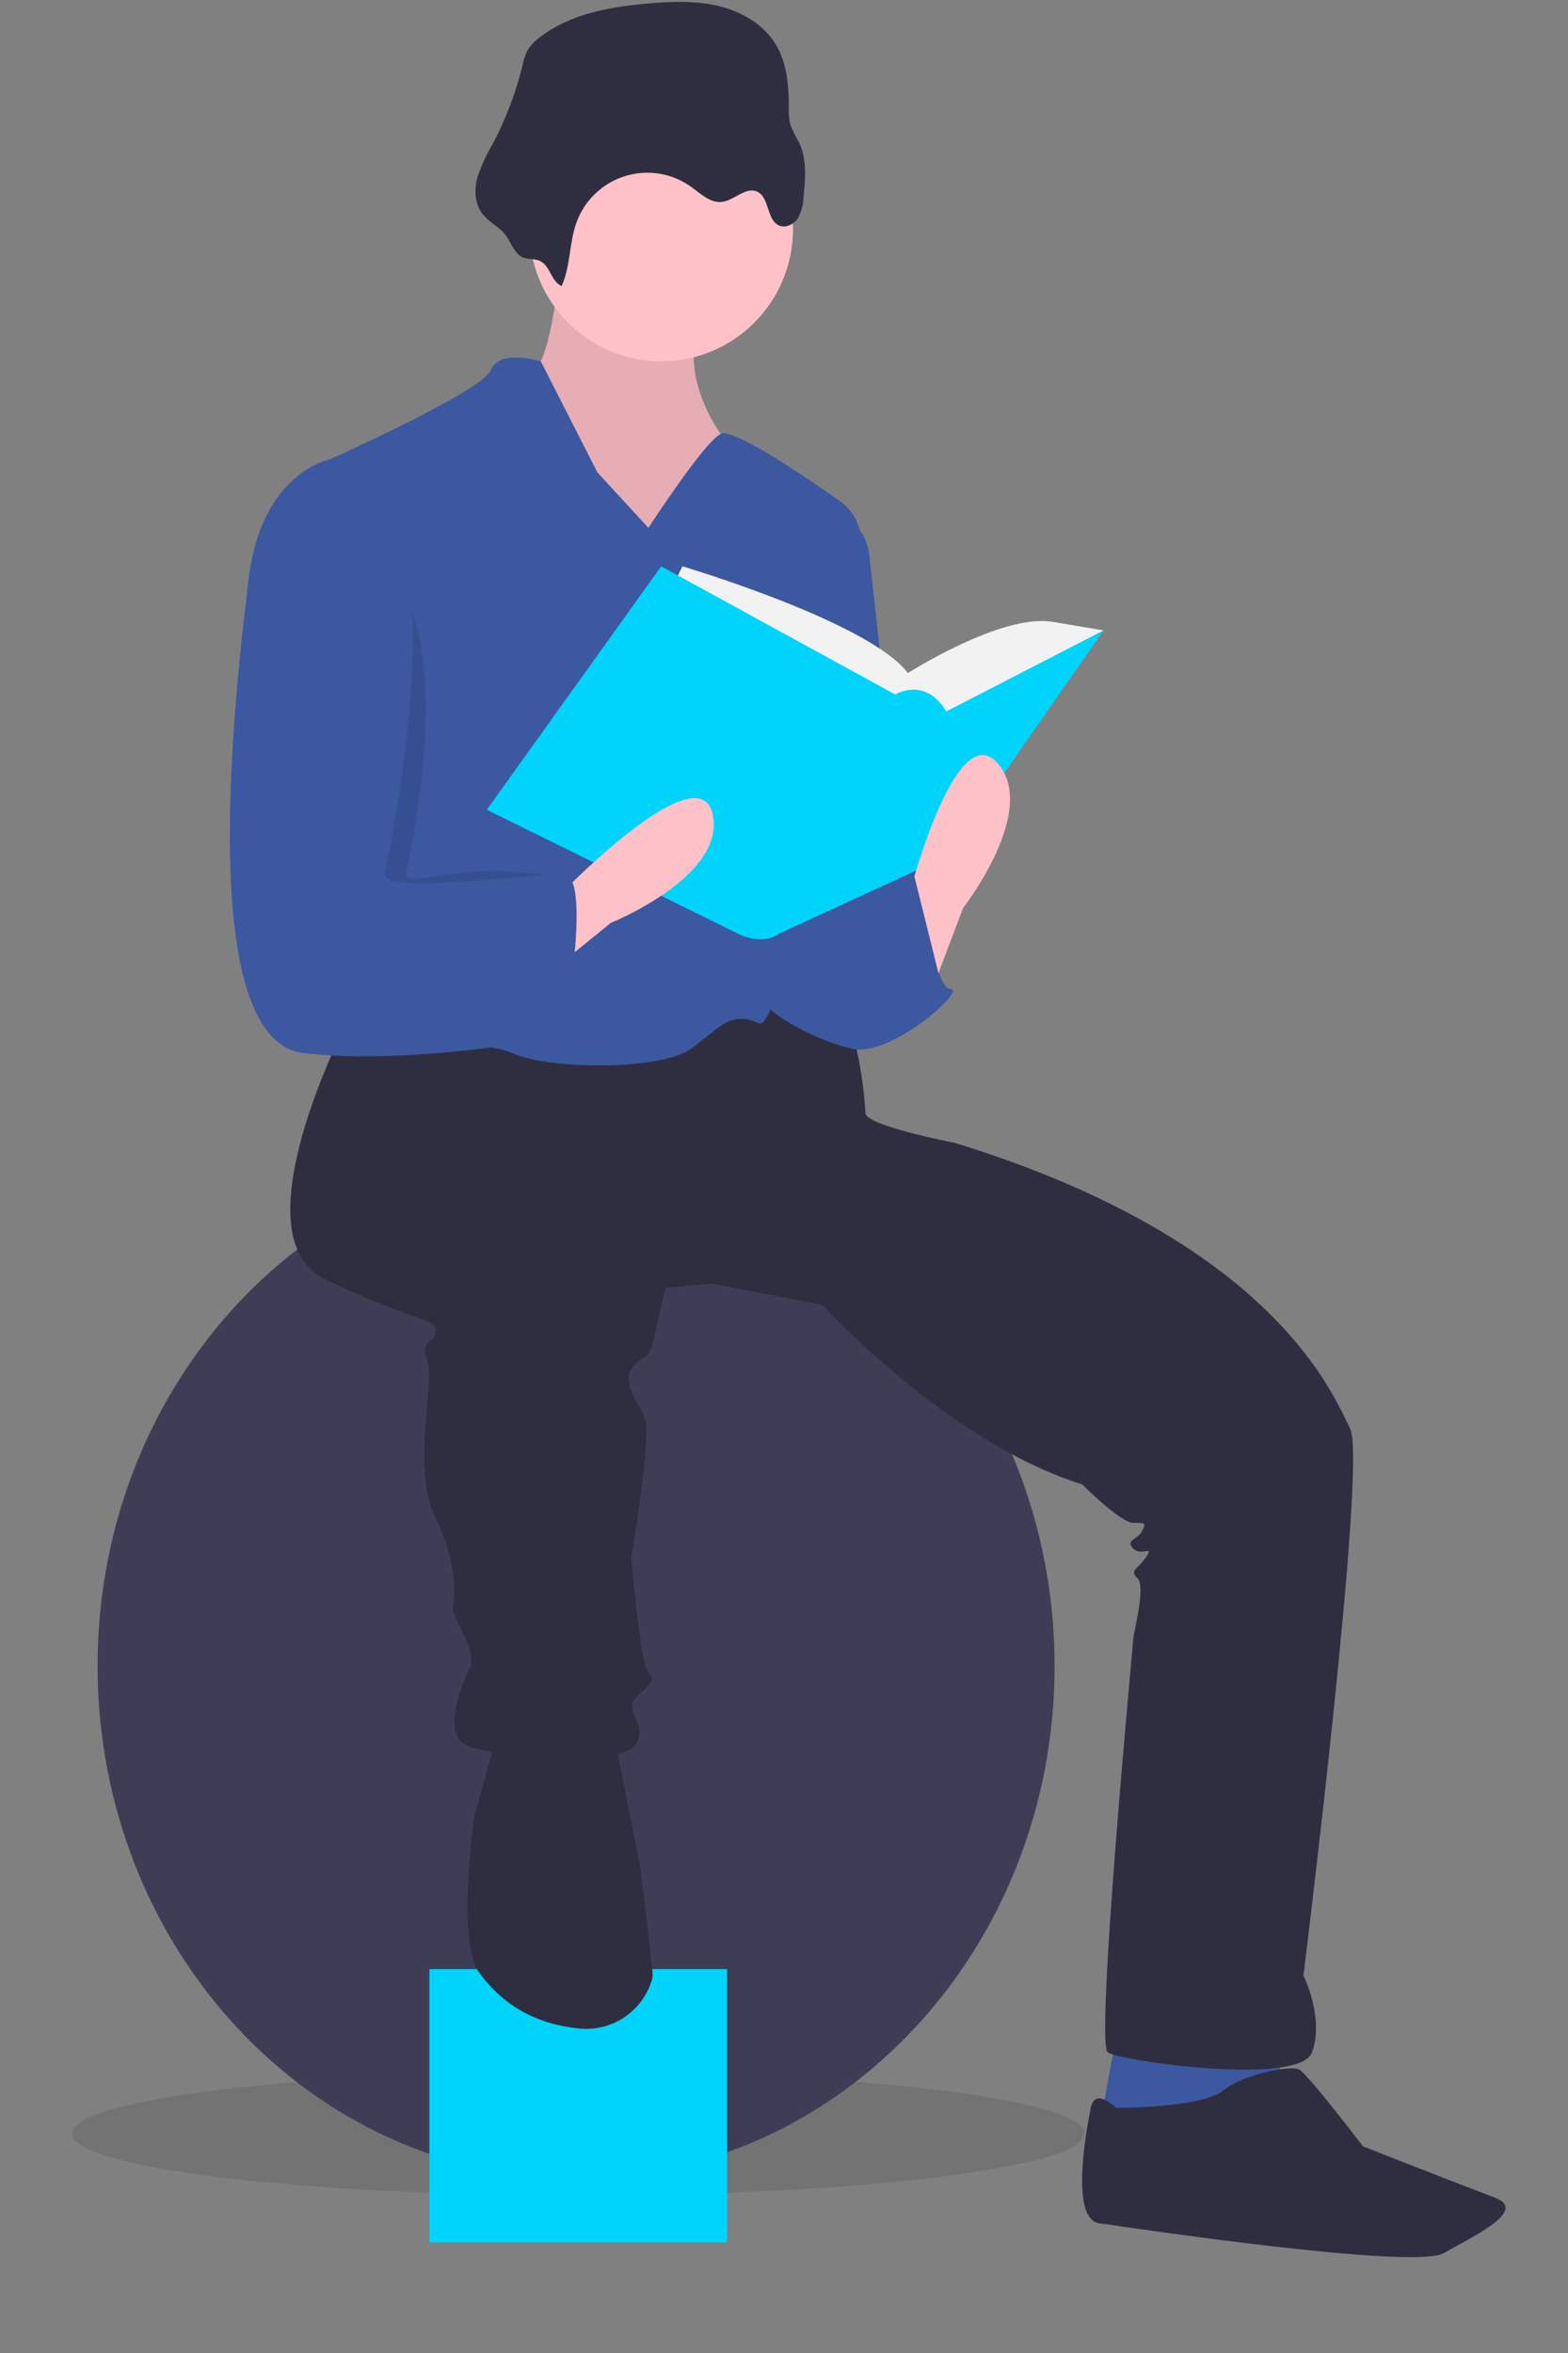 <?xml version="1.0" encoding="UTF-8"?> <svg xmlns="http://www.w3.org/2000/svg" width="88" height="132" viewBox="0 0 88 132" fill="none"><rect x="0" y="0" width="88" height="132" fill="#808080" stroke="none"/><path opacity="0.1" d="M32.451 123.163C48.14 123.163 60.858 121.608 60.858 119.69C60.858 117.771 48.14 116.216 32.451 116.216C16.763 116.216 4.045 117.771 4.045 119.69C4.045 121.608 16.763 123.163 32.451 123.163Z" fill="black"></path><path d="M32.331 122.205C47.163 122.205 59.186 109.334 59.186 93.457C59.186 77.58 47.163 64.71 32.331 64.71C17.5 64.71 5.477 77.58 5.477 93.457C5.477 109.334 17.5 122.205 32.331 122.205Z" fill="#3F3D56"></path><path d="M40.807 110.466H24.098V125.798H40.807V110.466Z" fill="#00D4FA"></path><path d="M62.648 114.18L61.693 119.45L67.9 120.408L71.958 118.013L71.719 114.18H62.648Z" fill="#3C58A0"></path><path d="M31.377 15.24C31.377 15.24 30.899 20.75 29.706 20.989C28.512 21.229 32.331 30.811 32.331 30.811H38.06L42.596 29.613L40.448 24.343C40.448 24.343 37.583 20.51 39.731 17.396C41.88 14.281 31.377 15.24 31.377 15.24Z" fill="#FFC1C8"></path><path opacity="0.1" d="M31.377 15.24C31.377 15.24 30.899 20.75 29.706 20.989C28.512 21.229 32.331 30.811 32.331 30.811H38.06L42.596 29.613L40.448 24.343C40.448 24.343 37.583 20.51 39.731 17.396C41.88 14.281 31.377 15.24 31.377 15.24Z" fill="black"></path><path d="M19.442 57.403C19.442 57.403 13.236 69.381 18.249 71.776C23.262 74.172 24.455 73.933 24.455 74.651C24.455 75.37 23.5 75.13 23.978 76.328C24.455 77.526 23.023 82.317 24.455 85.192C25.887 88.067 25.41 90.223 25.41 90.223C25.41 90.223 25.41 90.463 25.887 91.421C26.365 92.379 26.604 93.098 26.365 93.577C26.126 94.056 24.694 97.17 26.126 97.889C27.558 98.608 34.958 99.087 35.675 97.889C36.391 96.691 34.958 95.972 35.675 95.254C36.391 94.535 36.868 94.296 36.391 93.816C35.913 93.337 35.436 87.348 35.436 87.348C35.436 87.348 36.629 80.401 36.152 79.442C35.675 78.484 34.958 77.526 35.436 76.807C35.913 76.089 36.391 76.328 36.629 75.37C36.868 74.412 37.345 72.256 37.345 72.256L39.971 72.016L46.178 73.214C46.178 73.214 53.1 80.88 60.739 83.275C60.739 83.275 62.887 85.432 63.603 85.432C64.32 85.432 64.32 85.432 64.081 85.911C63.842 86.39 63.126 86.39 63.603 86.869C64.081 87.348 64.797 86.629 64.32 87.348C63.842 88.067 63.365 88.067 63.842 88.546C64.32 89.025 63.603 91.66 63.603 91.9C63.603 92.139 61.455 114.658 62.171 115.138C62.887 115.617 72.913 117.054 73.629 115.138C74.345 113.221 73.152 110.825 73.152 110.825C73.152 110.825 76.733 82.078 75.778 80.161C74.823 78.245 71.481 69.62 53.578 64.11C53.578 64.11 48.565 63.152 48.565 62.433C48.565 61.715 48.087 57.163 47.133 56.923C46.178 56.684 40.687 56.444 40.687 56.444L33.765 58.6L24.216 56.923L19.442 57.403Z" fill="#2F2E41"></path><path d="M27.797 97.65L26.604 101.962C26.604 101.962 25.649 108.909 26.843 110.586C27.78 111.904 29.454 113.516 32.558 113.799C33.428 113.88 34.3 113.659 35.028 113.175C35.756 112.691 36.298 111.971 36.563 111.136C36.599 111.036 36.621 110.932 36.63 110.826C36.63 110.347 35.913 104.597 35.913 104.597L34.72 98.608L34.481 96.931L27.797 97.65Z" fill="#2F2E41"></path><path d="M62.649 118.252C62.649 118.252 61.455 117.054 61.216 118.252C60.978 119.45 60.023 124.481 61.694 124.721C63.365 124.96 79.358 127.356 81.029 126.397C82.7 125.439 85.803 124.002 83.894 123.283C81.984 122.564 76.494 120.408 76.494 120.408C76.494 120.408 73.391 116.336 72.913 116.096C72.436 115.857 69.81 116.336 68.616 117.294C67.423 118.252 62.649 118.252 62.649 118.252Z" fill="#2F2E41"></path><path d="M37.107 20.27C41.194 20.27 44.507 16.945 44.507 12.844C44.507 8.742 41.194 5.417 37.107 5.417C33.02 5.417 29.707 8.742 29.707 12.844C29.707 16.945 33.02 20.27 37.107 20.27Z" fill="#FFC1C8"></path><path d="M36.39 29.613L33.526 26.499L30.35 20.27C30.35 20.27 28.035 19.552 27.558 20.75C27.08 21.947 18.487 25.78 18.487 25.78C18.487 25.78 20.635 45.904 19.68 47.82C18.726 49.737 17.055 57.403 18.487 58.122C19.919 58.84 26.603 58.122 28.751 59.08C30.9 60.038 37.106 60.038 38.777 58.84C40.448 57.642 40.925 56.684 42.596 57.403C44.019 58.015 47.345 37.097 48.302 30.864C48.383 30.34 48.316 29.805 48.109 29.317C47.902 28.83 47.563 28.41 47.13 28.106C44.989 26.599 41.131 24 40.448 24.343C39.493 24.822 36.39 29.613 36.39 29.613Z" fill="#3C58A0"></path><path d="M46.654 28.655C47.214 28.796 47.719 29.105 48.099 29.542C48.479 29.979 48.717 30.521 48.781 31.098L50.712 48.539C50.712 48.539 45.938 58.84 43.551 51.893C41.163 44.946 46.654 28.655 46.654 28.655Z" fill="#3C58A0"></path><path d="M46.178 50.216L51.429 48.778C51.429 48.778 52.384 55.486 53.339 55.486C54.294 55.486 49.997 59.319 47.849 58.84C45.7 58.361 42.597 56.684 42.359 55.486C42.12 54.288 44.507 49.257 44.507 49.257L46.178 50.216Z" fill="#3C58A0"></path><path d="M31.52 16.048C32.023 14.934 31.936 13.635 32.352 12.486C32.574 11.871 32.936 11.316 33.408 10.864C33.88 10.412 34.45 10.075 35.072 9.881C35.695 9.687 36.355 9.639 36.999 9.743C37.643 9.847 38.254 10.098 38.786 10.479C39.321 10.861 39.857 11.399 40.51 11.326C41.214 11.248 41.841 10.46 42.488 10.749C43.205 11.069 43.011 12.358 43.737 12.656C44.12 12.812 44.571 12.571 44.792 12.221C44.984 11.852 45.09 11.444 45.099 11.028C45.199 10.007 45.289 8.925 44.848 7.999C44.662 7.685 44.5 7.358 44.364 7.019C44.286 6.703 44.255 6.378 44.272 6.053C44.268 4.852 44.18 3.599 43.578 2.561C42.91 1.41 41.674 0.673 40.386 0.352C39.097 0.031 37.747 0.08 36.424 0.192C34.236 0.378 31.955 0.777 30.232 2.141C29.997 2.313 29.796 2.526 29.637 2.769C29.485 3.058 29.378 3.368 29.32 3.689C28.947 5.212 28.388 6.683 27.656 8.068C27.304 8.655 27.016 9.279 26.798 9.928C26.615 10.588 26.628 11.34 27.01 11.907C27.322 12.369 27.82 12.615 28.211 12.992C28.598 13.367 28.78 14.086 29.209 14.369C29.584 14.616 30.033 14.442 30.415 14.704C30.906 15.04 30.942 15.778 31.52 16.048Z" fill="#2F2E41"></path><path d="M37.584 33.207L38.3 31.77C38.3 31.77 48.803 34.884 50.952 37.759C50.952 37.759 56.203 34.405 59.068 34.884L61.932 35.363L53.1 43.269L41.881 42.31L37.584 33.207Z" fill="#F2F2F2"></path><path d="M37.107 31.77L27.32 45.425L41.404 52.372C41.404 52.372 42.721 53.091 43.733 52.372L53.101 48.06L61.933 35.363L53.101 39.915C53.101 39.915 52.146 37.998 50.236 38.956L37.107 31.77Z" fill="#00D4FA"></path><path d="M52.145 55.966L54.054 50.935C54.054 50.935 58.351 45.425 55.964 42.79C53.577 40.154 50.951 50.456 50.951 50.456L52.145 55.966Z" fill="#FFC1C8"></path><path d="M30.111 55.163L34.278 51.773C34.278 51.773 40.75 49.17 40.002 45.688C39.255 42.207 31.833 49.795 31.833 49.795L30.111 55.163Z" fill="#FFC1C8"></path><path opacity="0.1" d="M19.8 30.931H19.561C19.561 30.931 15.861 26.499 15.145 32.488C14.429 38.477 12.042 58.361 18.248 59.08C24.455 59.798 28.871 56.085 28.871 56.085C28.871 56.085 33.407 49.138 31.736 49.138C30.927 49.138 28.728 48.773 26.723 48.898C24.583 49.032 22.661 49.636 22.784 49.018C23.023 47.82 26.484 32.608 19.8 30.931Z" fill="black"></path><path d="M19.442 26.259L18.487 25.78C18.487 25.78 14.668 26.499 13.952 32.488C13.236 38.477 10.849 58.361 17.055 59.08C23.262 59.798 31.616 58.121 31.616 58.121C31.616 58.121 33.287 49.018 31.616 49.018C29.945 49.018 21.352 50.216 21.591 49.018C21.829 47.82 26.126 27.936 19.442 26.259Z" fill="#3C58A0"></path><path d="M48.684 53.211L51.316 49.162L52.98 55.846L48.684 57.762V53.211Z" fill="#3C58A0"></path></svg> 